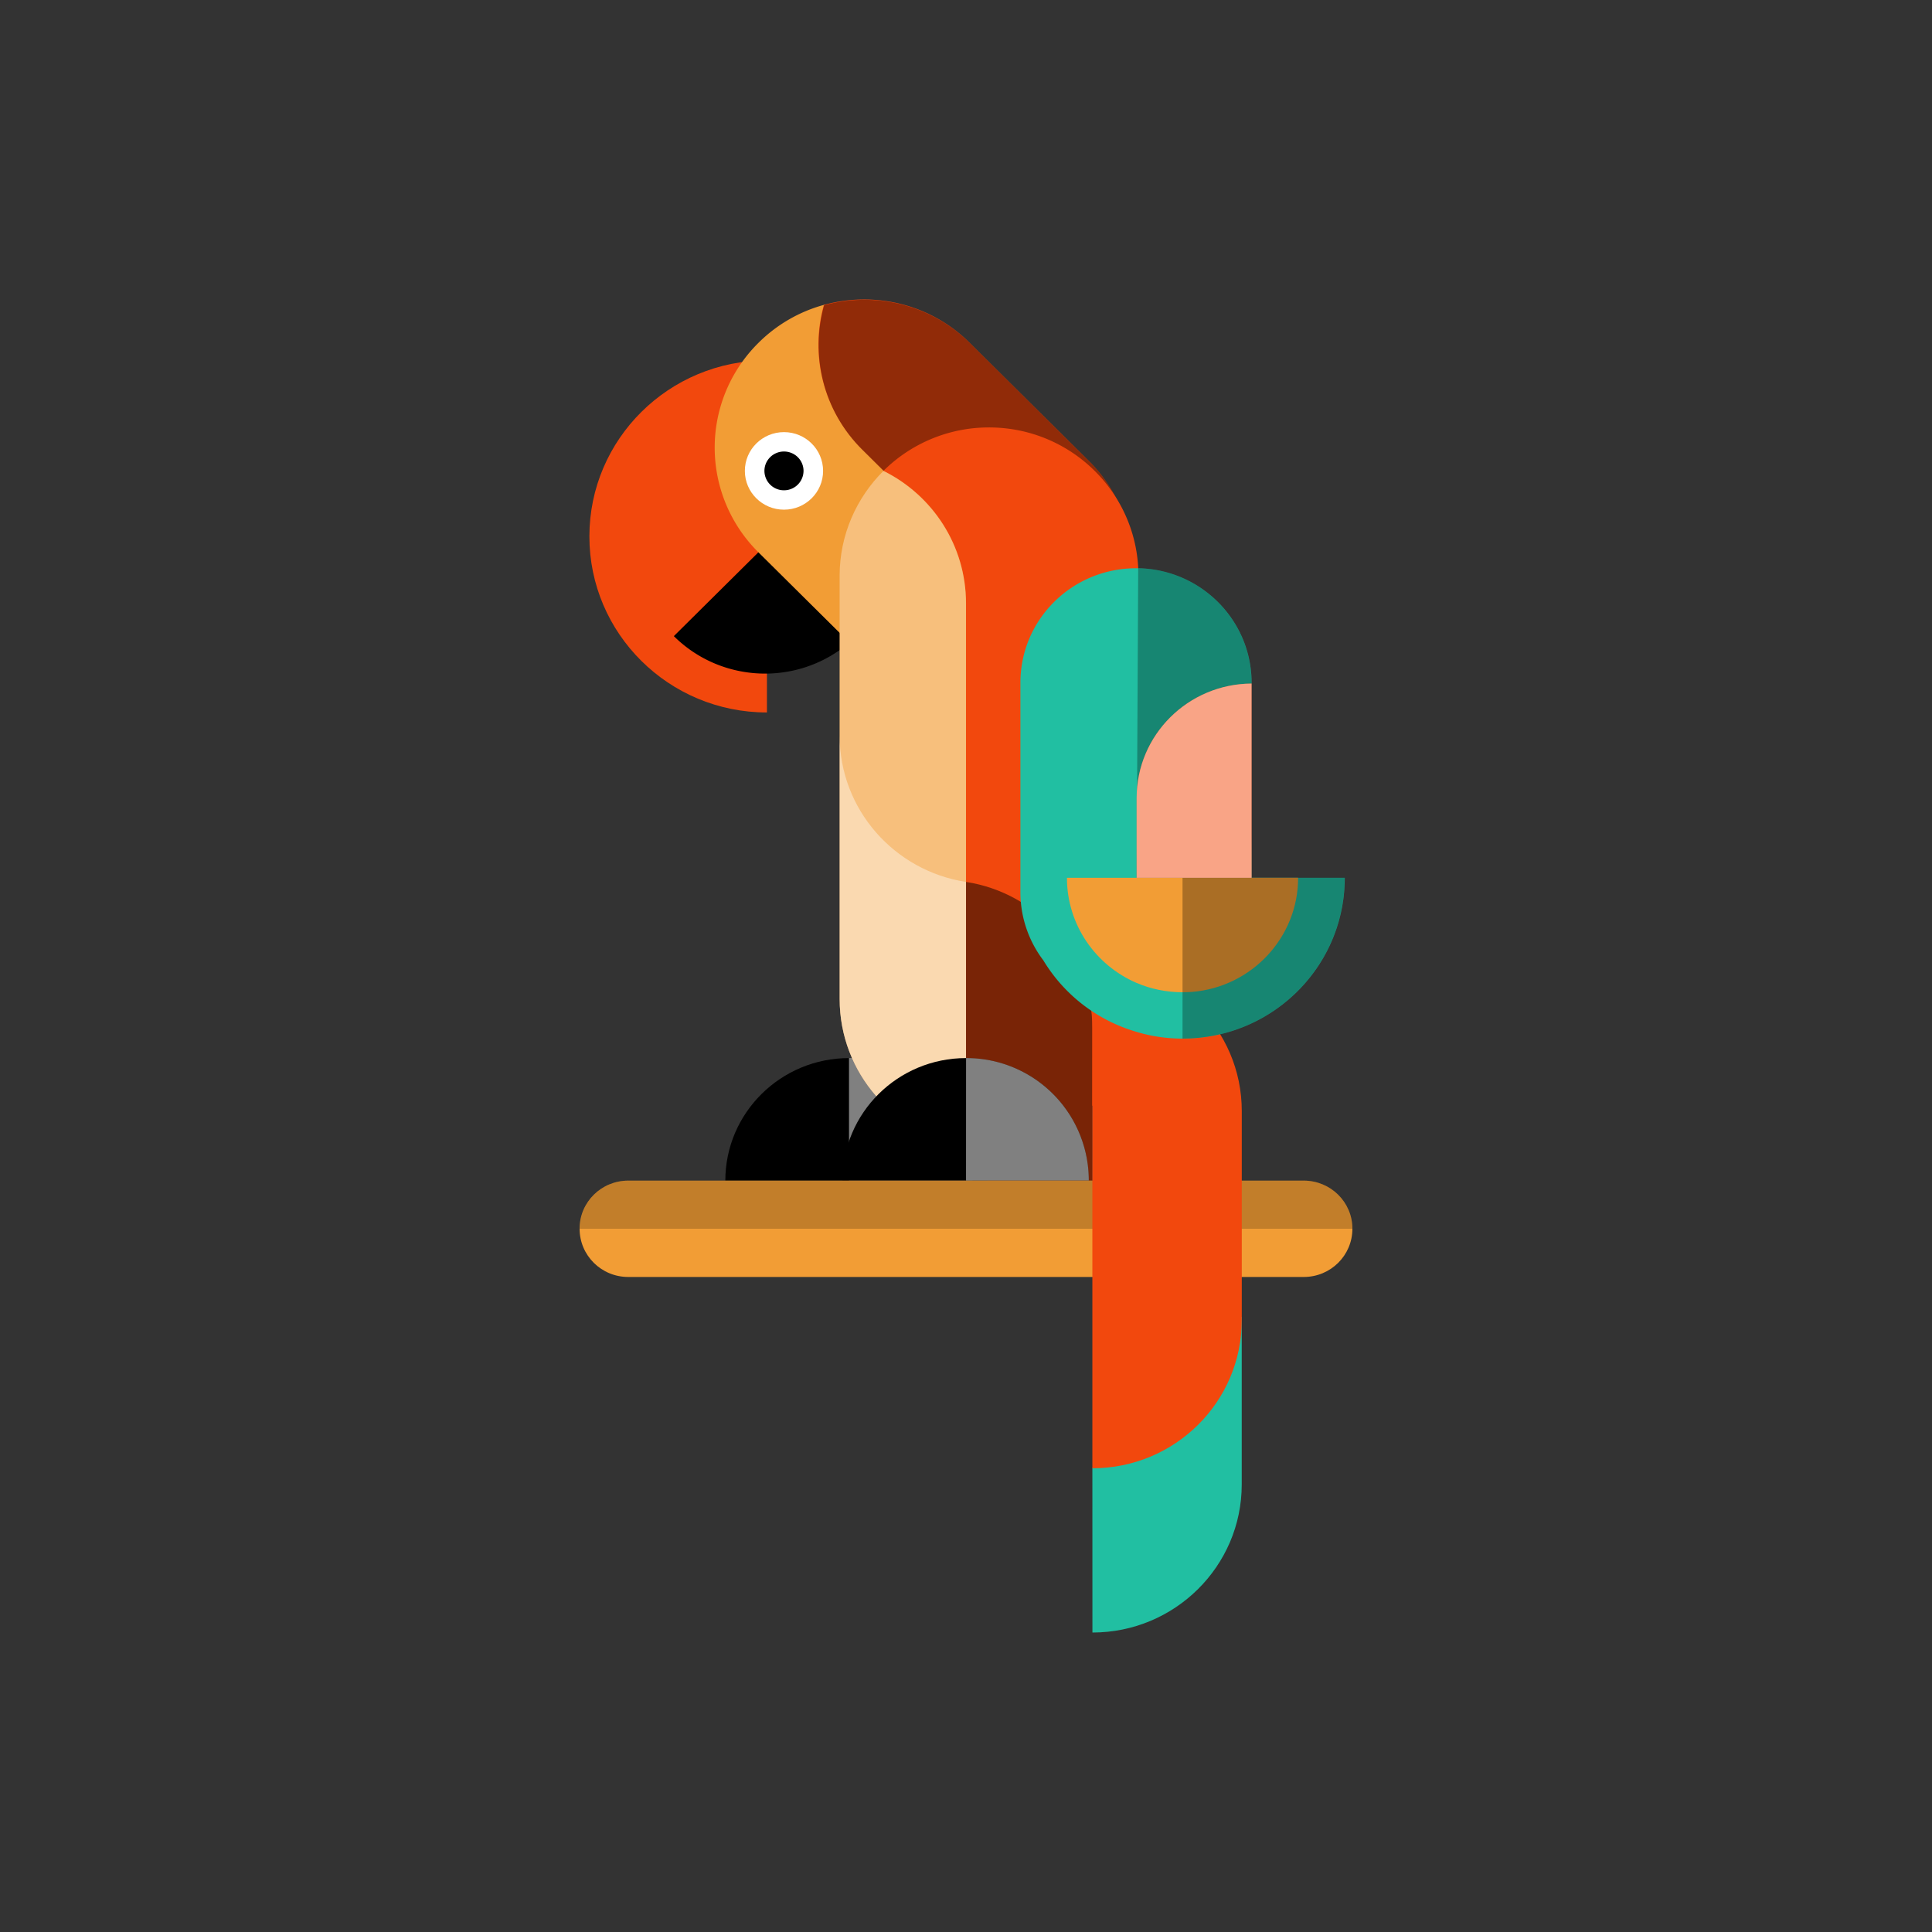 <svg data-bbox="60 31 80 137.999" viewBox="0 0 200 200" height="200" width="200" xmlns="http://www.w3.org/2000/svg" data-type="color">
    <rect x="0" y="0" width="200" height="200" fill="#333333" stroke="none"/>
    <g>
        <path d="M100.691 122.218H75.086c0-7.012 5.74-12.686 12.812-12.686 7.053 0 12.793 5.674 12.793 12.686z"/>
        <path d="M87.889 109.523v12.69h12.797c0-7.008-5.73-12.69-12.797-12.69z" fill="#FFFFFF" opacity=".5" data-color="1"/>
        <path d="M79.393 73.754V37.307c-10.153 0-18.38 8.159-18.38 18.224s8.227 18.223 18.38 18.223z" fill="#F2480D" data-color="2"/>
        <path d="M88.645 47.122l-18.888 18.73c5.217 5.172 13.675 5.172 18.888 0a13.167 13.167 0 0 0 0-18.73z"/>
        <path d="M116.667 62.678a15.143 15.143 0 0 1-3.959 6.727c-6.028 5.995-15.835 5.995-21.862 0L78.52 57.183a15.243 15.243 0 0 1 0-21.696 15.342 15.342 0 0 1 6.766-3.925c.429-.118 1.178 1.54 1.614 1.459 4.849-.896 9.131-.462 12.879 3.254l11.974 12.1c3.925 3.892 5.378 8.881 4.184 13.878-.049.203.786.225.73.425z" fill="#F29D35" data-color="3"/>
        <path d="M89.25 46.53l12.329 12.225a15.533 15.533 0 0 0 15.079 3.951c1.447-5.155.146-10.939-3.943-14.993l-12.329-12.224c-4.088-4.054-9.897-5.36-15.098-3.927A15.25 15.25 0 0 0 89.25 46.53z" fill="#F2480D" data-color="2"/>
        <path d="M89.275 46.564l12.329 12.225c4.088 4.054 9.854 5.351 15.054 3.917 1.447-5.155.171-10.905-3.918-14.96l-12.329-12.224c-4.088-4.054-9.897-5.36-15.098-3.927-1.441 5.158-.126 10.916 3.962 14.969z" opacity=".4"/>
        <path d="M117.85 59.592v43.82c0 4.353-1.835 8.279-4.786 11.08v7.726h-10.688c-.81 0-1.601-3.533-2.375-3.64-.108-.017-.692-1.005-.799-1.024-7.255-1.274-11.38-6.622-11.38-14.183l.9-43.546c0-3.973.732-7.424 3.244-10.156.162-.176-.683-.757-.513-.925a15.487 15.487 0 0 1 10.922-4.496c8.547-.001 15.475 6.869 15.475 15.344z" fill="#F2480D" data-color="2"/>
        <path d="M100.003 62.464v56.114c-7.413-1.142-13.081-7.494-13.081-15.166v-43.82c0-4.229 1.745-8.065 4.534-10.848 5.075 2.516 8.547 7.708 8.547 13.72z" fill="#F29D35" data-color="3"/>
        <path d="M86.919 76.147v27.27c0 7.664 5.677 14.02 13.085 15.16v-27.28c-7.408-1.14-13.085-7.485-13.085-15.15z" fill="#FFFFFF" opacity=".4" data-color="1"/>
        <path d="M99.999 62.467v56.114c-7.413-1.142-13.081-7.494-13.081-15.166v-43.82c0-4.229 1.745-8.065 4.534-10.848 5.074 2.515 8.547 7.707 8.547 13.72z" fill="#FFFFFF" opacity=".35" data-color="1"/>
        <path d="M100.003 91.297v27.275c.78.12 1.575 3.641 2.39 3.641 4.148 0 10.67.004 10.67.004l.019-15.76c0-7.663-5.672-14.02-13.079-15.16z" opacity=".5"/>
        <path d="M112.711 122.218H87.214c0-7.012 5.722-12.686 12.794-12.686s12.703 5.674 12.703 12.686z"/>
        <path d="M100.007 109.532l-.004 12.686h12.708a12.66 12.66 0 0 0-12.704-12.686z" fill="#FFFFFF" opacity=".5" data-color="1"/>
        <path d="M140 127.196c0 2.766-2.249 4.996-5.038 4.996H65.038c-2.789 0-5.038-2.23-5.038-4.996 0-2.748 2.249-4.978 5.038-4.978h69.924c2.789 0 5.038 2.23 5.038 4.978z" fill="#F29D35" data-color="3"/>
        <path d="M134.971 122.214H65.033c-2.777 0-5.026 2.233-5.026 4.987H140c0-2.754-2.249-4.987-5.029-4.987z" opacity=".2"/>
        <path d="M128.544 136.295v17.378c0 8.457-6.928 15.326-15.457 15.326l-.005-17.045 7.733-8.076 7.729-7.583z" fill="#21BFA2" data-color="4"/>
        <path d="M113.082 99.676v52.319c8.542 0 15.467-6.867 15.467-15.339v-21.641c0-8.471-6.925-15.339-15.467-15.339z" fill="#F2480D" data-color="2"/>
        <path d="M139.208 90.869c0 9.189-7.503 16.647-16.788 16.647-1.691 0-3.329-.25-4.876-.731a16.696 16.696 0 0 1-9.537-7.369 11.664 11.664 0 0 1-2.375-7.083V70.69c0-6.548 5.326-11.829 11.912-11.865h.288c6.496.125 11.732 5.388 11.732 11.865v.071l-.186.227.186 19.882h9.644z" fill="#21BFA2" data-color="4"/>
        <path d="M134.381 90.869c0 6.209-4.84 11.312-10.976 11.812-.324.018-.648.036-.99.036-1.673 0-3.293-.339-4.75-.963-4.246-1.82-7.215-6.013-7.215-10.884h23.931z" fill="#F29D35" data-color="3"/>
        <path d="M139.203 90.869c0 9.189-7.503 16.647-16.788 16.647v-16.69h-4.75l.161-32.001c6.496.125 11.732 5.388 11.732 11.865v.071l-.265.54.265 19.568h9.645z" opacity=".3"/>
        <path d="M129.563 70.761v20.108h-11.898v-8.261c0-6.53 5.33-11.811 11.898-11.847z" fill="#F2480D" data-color="2"/>
        <path d="M129.563 70.761v20.108h-11.898v-8.261c0-6.53 5.33-11.811 11.898-11.847z" fill="#FFFFFF" opacity=".5" data-color="1"/>
        <path fill="#FFFFFF" d="M85.206 48.747c0 2.217-1.813 4.014-4.049 4.014-2.236 0-4.049-1.797-4.049-4.014 0-2.217 1.813-4.014 4.049-4.014 2.236 0 4.049 1.797 4.049 4.014z" data-color="1"/>
        <path d="M83.181 48.747a2.016 2.016 0 0 1-2.024 2.007 2.016 2.016 0 0 1-2.024-2.007c0-1.108.906-2.007 2.024-2.007 1.118 0 2.024.899 2.024 2.007z"/>
    </g>
</svg>

